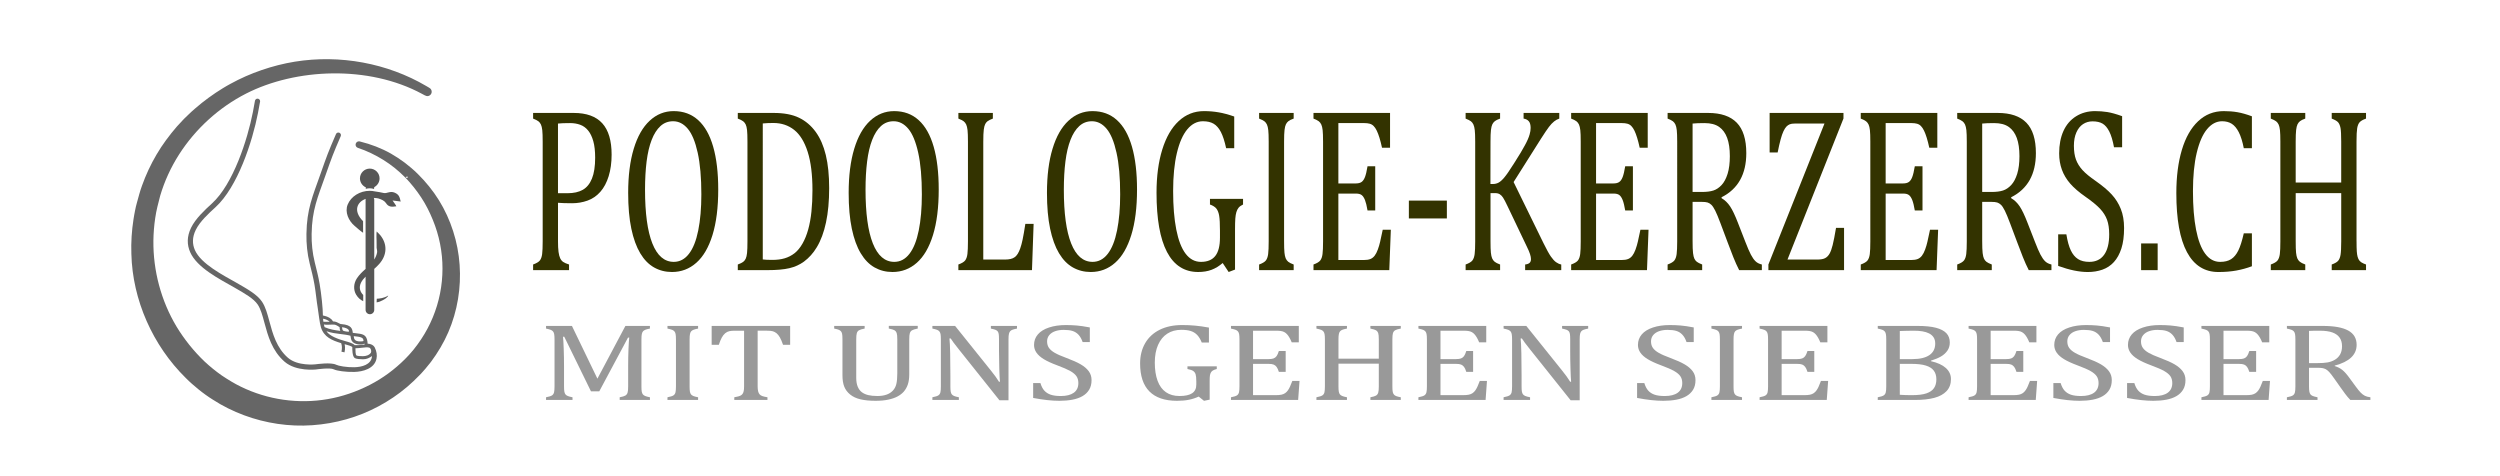 <?xml version="1.0" encoding="utf-8"?>
<!-- Generator: Adobe Illustrator 23.0.0, SVG Export Plug-In . SVG Version: 6.00 Build 0)  -->
<svg version="1.1" baseProfile="tiny" id="Ebene_1" xmlns="http://www.w3.org/2000/svg" xmlns:xlink="http://www.w3.org/1999/xlink"
	 x="0px" y="0px" viewBox="0 0 315 60" xml:space="preserve">
<g>
	<path fill="#999999" d="M81.891,41.401c-0.268,0.05-0.462,0.101-0.581,0.151c-0.12,0.049-0.214,0.111-0.284,0.187
		c-0.069,0.075-0.12,0.188-0.154,0.338c-0.034,0.151-0.051,0.384-0.051,0.699v5.906c0,0.307,0.013,0.529,0.041,0.67
		c0.029,0.143,0.073,0.253,0.138,0.336c0.064,0.082,0.159,0.15,0.283,0.204c0.125,0.056,0.327,0.109,0.609,0.164v0.336h-3.812
		v-0.336c0.347-0.064,0.588-0.137,0.722-0.218c0.133-0.084,0.225-0.204,0.273-0.362c0.05-0.159,0.073-0.423,0.073-0.794v-2.616
		c0-0.688,0.015-1.382,0.042-2.086c0.028-0.704,0.059-1.187,0.096-1.444h-0.157l-3.619,6.769H74.46l-3.365-6.879H70.94
		c0.031,0.278,0.06,0.781,0.087,1.511c0.028,0.729,0.041,1.479,0.041,2.247v2.499c0,0.307,0.015,0.529,0.042,0.67
		c0.027,0.143,0.073,0.253,0.136,0.336c0.064,0.082,0.159,0.15,0.284,0.204c0.124,0.056,0.326,0.109,0.607,0.164v0.336h-3.336
		v-0.336c0.379-0.072,0.631-0.153,0.759-0.242c0.128-0.088,0.211-0.215,0.251-0.379c0.04-0.165,0.06-0.414,0.06-0.753v-5.906
		c0-0.316-0.017-0.546-0.046-0.689c-0.03-0.144-0.081-0.256-0.15-0.336c-0.072-0.079-0.164-0.143-0.28-0.19
		c-0.116-0.047-0.315-0.102-0.594-0.16v-0.335h3.263l3.209,6.646l3.528-6.646h3.09V41.401z"/>
	<path fill="#999999" d="M86.889,48.683c0,0.307,0.014,0.529,0.041,0.67c0.027,0.143,0.073,0.253,0.137,0.336
		c0.064,0.082,0.159,0.15,0.284,0.204c0.124,0.056,0.326,0.109,0.609,0.164v0.336h-3.858v-0.336
		c0.378-0.072,0.631-0.153,0.759-0.242c0.127-0.088,0.211-0.215,0.251-0.379c0.039-0.165,0.059-0.414,0.059-0.753v-5.906
		c0-0.316-0.016-0.546-0.046-0.689c-0.029-0.144-0.079-0.256-0.15-0.336c-0.069-0.079-0.163-0.143-0.278-0.19
		c-0.116-0.047-0.315-0.102-0.595-0.16v-0.335h3.858v0.335c-0.27,0.05-0.462,0.101-0.58,0.151c-0.12,0.049-0.214,0.111-0.285,0.187
		c-0.07,0.075-0.121,0.188-0.154,0.338c-0.035,0.151-0.051,0.384-0.051,0.699V48.683z"/>
	<path fill="#999999" d="M89.669,41.066h9.889v2.378h-0.895c-0.135-0.393-0.266-0.701-0.398-0.93
		c-0.131-0.227-0.269-0.4-0.416-0.521c-0.146-0.116-0.303-0.201-0.469-0.252c-0.169-0.05-0.42-0.073-0.755-0.073h-1.162v6.994
		c0,0.268,0.022,0.483,0.061,0.642c0.038,0.159,0.1,0.286,0.182,0.38c0.081,0.093,0.193,0.167,0.333,0.219
		c0.14,0.053,0.36,0.104,0.659,0.153v0.336h-4.177v-0.336c0.182-0.032,0.344-0.065,0.484-0.102c0.141-0.037,0.255-0.08,0.343-0.132
		c0.088-0.053,0.163-0.121,0.22-0.203c0.058-0.08,0.103-0.193,0.136-0.333c0.034-0.142,0.05-0.349,0.05-0.623v-6.994h-1.151
		c-0.286,0-0.522,0.018-0.709,0.061c-0.185,0.041-0.357,0.125-0.516,0.256c-0.158,0.13-0.304,0.313-0.435,0.554
		c-0.131,0.238-0.254,0.54-0.369,0.905h-0.905V41.066z"/>
	<path fill="#999999" d="M114.566,47.167c0,0.496-0.061,0.926-0.182,1.284c-0.118,0.342-0.291,0.646-0.521,0.91
		c-0.213,0.235-0.478,0.437-0.795,0.603c-0.316,0.167-0.701,0.297-1.152,0.392c-0.451,0.097-0.982,0.145-1.591,0.145
		c-0.737,0-1.369-0.061-1.897-0.184c-0.527-0.123-0.962-0.325-1.306-0.607c-0.345-0.278-0.593-0.608-0.744-0.99
		c-0.153-0.38-0.228-0.864-0.228-1.451v-4.493c0-0.358-0.018-0.598-0.046-0.724c-0.031-0.124-0.076-0.224-0.133-0.297
		c-0.058-0.073-0.142-0.136-0.252-0.188c-0.109-0.053-0.313-0.108-0.611-0.167v-0.335h3.838v0.335
		c-0.341,0.063-0.579,0.135-0.714,0.215c-0.134,0.08-0.225,0.199-0.273,0.359c-0.051,0.158-0.073,0.425-0.073,0.801v4.834
		c0,0.441,0.062,0.814,0.187,1.113c0.125,0.301,0.3,0.535,0.524,0.702c0.227,0.165,0.494,0.285,0.806,0.36
		c0.309,0.075,0.696,0.113,1.16,0.113c0.426,0,0.8-0.056,1.123-0.167c0.325-0.111,0.593-0.281,0.81-0.509
		c0.215-0.227,0.364-0.508,0.443-0.841c0.079-0.332,0.119-0.778,0.119-1.339v-4.267c0-0.398-0.027-0.669-0.079-0.815
		c-0.051-0.146-0.136-0.258-0.255-0.336c-0.12-0.076-0.363-0.151-0.737-0.225v-0.335h3.648v0.335
		c-0.353,0.068-0.595,0.144-0.726,0.225c-0.131,0.082-0.221,0.201-0.27,0.355c-0.05,0.156-0.073,0.419-0.073,0.795V47.167z"/>
	<path fill="#999999" d="M124.858,46.696c0.219,0.273,0.403,0.513,0.555,0.718c0.149,0.204,0.301,0.434,0.461,0.688h0.119
		c-0.031-0.277-0.058-0.828-0.083-1.656c-0.025-0.827-0.036-1.572-0.036-2.237v-1.433c0-0.316-0.013-0.547-0.036-0.692
		c-0.028-0.146-0.07-0.257-0.133-0.335c-0.063-0.076-0.153-0.14-0.266-0.188c-0.112-0.047-0.308-0.102-0.59-0.16v-0.335h3.291v0.335
		c-0.275,0.054-0.469,0.104-0.58,0.151c-0.114,0.044-0.205,0.102-0.275,0.177c-0.069,0.073-0.122,0.182-0.158,0.328
		c-0.038,0.145-0.057,0.385-0.057,0.719v7.655h-1.143l-5.09-6.38c-0.317-0.396-0.543-0.684-0.677-0.867
		c-0.133-0.183-0.26-0.363-0.375-0.541h-0.155c0.044,0.353,0.073,0.984,0.091,1.903c0.018,0.918,0.027,1.832,0.027,2.743v1.393
		c0,0.307,0.015,0.529,0.042,0.67c0.026,0.143,0.073,0.253,0.136,0.336c0.066,0.082,0.159,0.15,0.284,0.204
		c0.125,0.056,0.328,0.109,0.607,0.164v0.336h-3.336v-0.336c0.377-0.072,0.631-0.153,0.758-0.242
		c0.128-0.088,0.212-0.215,0.251-0.379c0.04-0.165,0.059-0.414,0.059-0.753v-5.906c0-0.316-0.014-0.546-0.043-0.689
		c-0.033-0.144-0.082-0.256-0.153-0.336c-0.069-0.079-0.161-0.143-0.278-0.19c-0.115-0.047-0.314-0.102-0.594-0.16v-0.335h2.86
		L124.858,46.696z"/>
	<path fill="#999999" d="M131.092,48.267c0.121,0.402,0.284,0.719,0.493,0.95c0.206,0.231,0.476,0.404,0.805,0.516
		c0.328,0.111,0.753,0.167,1.269,0.167c0.714,0,1.26-0.139,1.643-0.416c0.381-0.278,0.571-0.685,0.571-1.217
		c0-0.341-0.079-0.629-0.237-0.861c-0.16-0.231-0.418-0.45-0.777-0.655c-0.362-0.204-0.909-0.443-1.646-0.716
		c-0.713-0.265-1.276-0.524-1.692-0.777c-0.412-0.253-0.721-0.525-0.927-0.823c-0.204-0.296-0.305-0.619-0.305-0.97
		c0-0.51,0.161-0.952,0.481-1.328c0.319-0.376,0.789-0.666,1.407-0.871c0.619-0.206,1.327-0.308,2.126-0.308
		c0.462,0,0.914,0.018,1.356,0.055c0.442,0.036,0.995,0.119,1.659,0.245v1.844h-0.904c-0.141-0.399-0.318-0.71-0.529-0.935
		c-0.216-0.223-0.465-0.379-0.752-0.468c-0.287-0.089-0.657-0.133-1.114-0.133c-0.396,0-0.751,0.055-1.064,0.164
		c-0.314,0.108-0.563,0.273-0.746,0.494c-0.182,0.222-0.275,0.483-0.275,0.79c0,0.323,0.079,0.596,0.234,0.819
		c0.156,0.224,0.397,0.431,0.728,0.621c0.327,0.192,0.816,0.407,1.462,0.644c0.779,0.291,1.385,0.562,1.813,0.813
		c0.431,0.251,0.766,0.536,1.006,0.856c0.239,0.321,0.36,0.697,0.36,1.124c0,0.479-0.1,0.884-0.303,1.213
		c-0.198,0.329-0.478,0.6-0.836,0.807c-0.357,0.208-0.783,0.357-1.279,0.451c-0.497,0.093-1.041,0.14-1.631,0.14
		c-0.956,0-2.059-0.12-3.309-0.361v-1.873H131.092z"/>
	<path fill="#999999" d="M152.416,50.356l-0.712,0.145l-0.668-0.533c-0.397,0.183-0.809,0.317-1.243,0.403
		c-0.432,0.088-0.93,0.13-1.49,0.13c-1.541,0-2.703-0.396-3.483-1.187c-0.779-0.788-1.167-1.963-1.167-3.521
		c0-0.97,0.214-1.821,0.64-2.556c0.425-0.731,1.038-1.296,1.836-1.691c0.797-0.393,1.735-0.59,2.815-0.59
		c0.567,0,1.111,0.023,1.636,0.073c0.523,0.046,1.105,0.13,1.746,0.248v1.879h-0.906c-0.163-0.411-0.362-0.73-0.584-0.96
		c-0.227-0.23-0.495-0.395-0.809-0.492c-0.313-0.099-0.71-0.146-1.194-0.146c-0.665,0-1.247,0.159-1.745,0.477
		c-0.5,0.317-0.888,0.789-1.166,1.411c-0.277,0.621-0.417,1.372-0.417,2.25c0,0.893,0.12,1.657,0.353,2.289
		c0.236,0.633,0.584,1.111,1.047,1.431c0.464,0.322,1.034,0.482,1.709,0.482c0.72,0,1.252-0.117,1.6-0.351
		c0.349-0.234,0.521-0.596,0.521-1.083v-0.409c0-0.41-0.029-0.706-0.086-0.889c-0.058-0.183-0.161-0.325-0.306-0.424
		c-0.148-0.101-0.388-0.183-0.722-0.246v-0.335h3.692v0.335c-0.218,0.055-0.384,0.118-0.493,0.188
		c-0.11,0.07-0.195,0.156-0.251,0.264c-0.059,0.104-0.098,0.233-0.119,0.385c-0.021,0.152-0.032,0.371-0.032,0.652V50.356z"/>
	<path fill="#999999" d="M163.649,41.066v2.064h-0.895c-0.09-0.224-0.185-0.419-0.284-0.587c-0.095-0.169-0.196-0.31-0.301-0.425
		c-0.103-0.113-0.217-0.205-0.343-0.273c-0.126-0.067-0.272-0.115-0.443-0.14c-0.172-0.025-0.374-0.036-0.613-0.036h-2.887v3.578
		h1.954c0.269,0,0.48-0.028,0.632-0.085c0.153-0.058,0.278-0.154,0.38-0.291c0.1-0.136,0.195-0.351,0.287-0.642h0.86v2.622h-0.86
		c-0.084-0.271-0.181-0.479-0.282-0.617c-0.104-0.14-0.227-0.237-0.373-0.297c-0.142-0.061-0.356-0.09-0.644-0.09h-1.954v3.942
		h2.843c0.298,0,0.54-0.02,0.725-0.058c0.186-0.039,0.346-0.104,0.481-0.199c0.134-0.092,0.252-0.214,0.356-0.364
		c0.103-0.151,0.192-0.307,0.259-0.468c0.071-0.162,0.168-0.397,0.289-0.706h0.906l-0.175,2.398h-8.464v-0.336
		c0.378-0.072,0.632-0.153,0.76-0.242c0.129-0.088,0.211-0.215,0.251-0.379c0.04-0.165,0.061-0.414,0.061-0.753v-5.906
		c0-0.316-0.016-0.546-0.047-0.689c-0.03-0.144-0.081-0.256-0.152-0.336c-0.066-0.079-0.161-0.143-0.276-0.19
		c-0.117-0.047-0.315-0.102-0.596-0.16v-0.335H163.649z"/>
	<path fill="#999999" d="M175.441,48.683c0,0.265,0.009,0.464,0.028,0.597c0.018,0.131,0.049,0.237,0.09,0.317
		c0.044,0.078,0.095,0.143,0.154,0.193c0.064,0.051,0.148,0.097,0.261,0.138c0.114,0.04,0.29,0.084,0.526,0.129v0.336h-3.83v-0.336
		c0.335-0.064,0.571-0.133,0.705-0.211c0.132-0.078,0.225-0.198,0.277-0.356c0.053-0.159,0.078-0.429,0.078-0.807V45.82h-5.083
		v2.862c0,0.307,0.015,0.529,0.043,0.67c0.026,0.143,0.073,0.253,0.136,0.336c0.065,0.082,0.159,0.15,0.284,0.204
		c0.124,0.056,0.327,0.109,0.607,0.164v0.336h-3.847v-0.336c0.378-0.072,0.63-0.153,0.757-0.242
		c0.128-0.088,0.213-0.215,0.253-0.379c0.038-0.165,0.059-0.414,0.059-0.753v-5.906c0-0.316-0.015-0.546-0.046-0.689
		c-0.031-0.144-0.082-0.256-0.152-0.336c-0.068-0.079-0.161-0.143-0.277-0.19c-0.116-0.047-0.314-0.102-0.594-0.16v-0.335h3.847
		v0.335c-0.267,0.05-0.463,0.101-0.58,0.151c-0.119,0.049-0.214,0.111-0.284,0.187c-0.068,0.075-0.121,0.188-0.154,0.338
		c-0.034,0.151-0.052,0.384-0.052,0.699v2.416h5.083v-2.416c0-0.398-0.025-0.669-0.078-0.815c-0.052-0.146-0.138-0.258-0.259-0.336
		c-0.121-0.076-0.364-0.151-0.723-0.225v-0.335h3.83v0.335c-0.342,0.063-0.578,0.135-0.712,0.215
		c-0.134,0.08-0.225,0.199-0.275,0.359c-0.048,0.158-0.073,0.425-0.073,0.801V48.683z"/>
	<path fill="#999999" d="M187.267,41.066v2.064h-0.894c-0.093-0.224-0.188-0.419-0.283-0.587c-0.098-0.169-0.2-0.31-0.303-0.425
		c-0.102-0.113-0.217-0.205-0.342-0.273c-0.125-0.067-0.272-0.115-0.443-0.14c-0.171-0.025-0.375-0.036-0.612-0.036H181.5v3.578
		h1.956c0.269,0,0.478-0.028,0.631-0.085c0.152-0.058,0.279-0.154,0.38-0.291c0.1-0.136,0.195-0.351,0.285-0.642h0.86v2.622h-0.86
		c-0.084-0.271-0.176-0.479-0.28-0.617c-0.104-0.14-0.229-0.237-0.373-0.297c-0.141-0.061-0.357-0.09-0.644-0.09H181.5v3.942h2.844
		c0.298,0,0.539-0.02,0.724-0.058c0.189-0.039,0.347-0.104,0.48-0.199c0.136-0.092,0.254-0.214,0.358-0.364
		c0.101-0.151,0.189-0.307,0.26-0.468c0.07-0.162,0.165-0.397,0.288-0.706h0.905l-0.174,2.398h-8.464v-0.336
		c0.378-0.072,0.632-0.153,0.76-0.242c0.126-0.088,0.212-0.215,0.251-0.379c0.04-0.165,0.06-0.414,0.06-0.753v-5.906
		c0-0.316-0.017-0.546-0.047-0.689c-0.03-0.144-0.078-0.256-0.15-0.336c-0.071-0.079-0.163-0.143-0.279-0.19
		c-0.117-0.047-0.314-0.102-0.594-0.16v-0.335H187.267z"/>
	<path fill="#999999" d="M196.829,46.696c0.219,0.273,0.402,0.513,0.553,0.718c0.147,0.204,0.302,0.434,0.461,0.688h0.117
		c-0.029-0.277-0.055-0.828-0.08-1.656c-0.027-0.827-0.036-1.572-0.036-2.237v-1.433c0-0.316-0.012-0.547-0.036-0.692
		c-0.025-0.146-0.068-0.257-0.133-0.335c-0.065-0.076-0.153-0.14-0.265-0.188c-0.114-0.047-0.312-0.102-0.589-0.16v-0.335h3.289
		v0.335c-0.276,0.054-0.469,0.104-0.58,0.151c-0.115,0.044-0.207,0.102-0.276,0.177c-0.07,0.073-0.121,0.182-0.161,0.328
		c-0.034,0.145-0.053,0.385-0.053,0.719v7.655h-1.142l-5.093-6.38c-0.315-0.396-0.541-0.684-0.675-0.867
		c-0.136-0.183-0.26-0.363-0.376-0.541h-0.154c0.041,0.353,0.072,0.984,0.091,1.903c0.018,0.918,0.027,1.832,0.027,2.743v1.393
		c0,0.307,0.014,0.529,0.041,0.67c0.028,0.143,0.073,0.253,0.138,0.336c0.064,0.082,0.158,0.15,0.281,0.204
		c0.127,0.056,0.331,0.109,0.61,0.164v0.336h-3.336v-0.336c0.377-0.072,0.629-0.153,0.757-0.242c0.13-0.088,0.213-0.215,0.254-0.379
		c0.04-0.165,0.058-0.414,0.058-0.753v-5.906c0-0.316-0.015-0.546-0.047-0.689c-0.028-0.144-0.08-0.256-0.149-0.336
		c-0.071-0.079-0.163-0.143-0.28-0.19c-0.115-0.047-0.313-0.102-0.593-0.16v-0.335h2.859L196.829,46.696z"/>
	<path fill="#999999" d="M207.184,48.267c0.125,0.402,0.288,0.719,0.493,0.95c0.208,0.231,0.477,0.404,0.807,0.516
		c0.327,0.111,0.752,0.167,1.27,0.167c0.714,0,1.26-0.139,1.64-0.416c0.38-0.278,0.571-0.685,0.571-1.217
		c0-0.341-0.079-0.629-0.238-0.861c-0.159-0.231-0.417-0.45-0.778-0.655c-0.358-0.204-0.906-0.443-1.642-0.716
		c-0.714-0.265-1.277-0.524-1.691-0.777c-0.415-0.253-0.725-0.525-0.929-0.823c-0.203-0.296-0.305-0.619-0.305-0.97
		c0-0.51,0.16-0.952,0.48-1.328c0.32-0.376,0.79-0.666,1.408-0.871c0.617-0.206,1.326-0.308,2.125-0.308
		c0.462,0,0.916,0.018,1.356,0.055c0.443,0.036,0.995,0.119,1.66,0.245v1.844h-0.906c-0.139-0.399-0.316-0.71-0.53-0.935
		c-0.212-0.223-0.461-0.379-0.747-0.468c-0.288-0.089-0.658-0.133-1.115-0.133c-0.395,0-0.751,0.055-1.067,0.164
		c-0.312,0.108-0.559,0.273-0.743,0.494c-0.184,0.222-0.273,0.483-0.273,0.79c0,0.323,0.076,0.596,0.233,0.819
		c0.154,0.224,0.398,0.431,0.728,0.621c0.327,0.192,0.817,0.407,1.461,0.644c0.78,0.291,1.386,0.562,1.813,0.813
		c0.43,0.251,0.766,0.536,1.008,0.856c0.241,0.321,0.361,0.697,0.361,1.124c0,0.479-0.1,0.884-0.301,1.213
		c-0.202,0.329-0.481,0.6-0.838,0.807c-0.355,0.208-0.782,0.357-1.279,0.451c-0.497,0.093-1.041,0.14-1.634,0.14
		c-0.955,0-2.059-0.12-3.307-0.361v-1.873H207.184z"/>
	<path fill="#999999" d="M218.426,48.683c0,0.307,0.013,0.529,0.041,0.67c0.03,0.143,0.074,0.253,0.138,0.336
		c0.065,0.082,0.158,0.15,0.282,0.204c0.126,0.056,0.329,0.109,0.607,0.164v0.336h-3.856v-0.336c0.379-0.072,0.631-0.153,0.76-0.242
		c0.126-0.088,0.212-0.215,0.25-0.379c0.04-0.165,0.06-0.414,0.06-0.753v-5.906c0-0.316-0.015-0.546-0.043-0.689
		c-0.032-0.144-0.083-0.256-0.152-0.336c-0.073-0.079-0.164-0.143-0.28-0.19c-0.116-0.047-0.313-0.102-0.594-0.16v-0.335h3.856
		v0.335c-0.265,0.05-0.46,0.101-0.576,0.151c-0.122,0.049-0.216,0.111-0.287,0.187c-0.07,0.075-0.12,0.188-0.153,0.338
		c-0.035,0.151-0.052,0.384-0.052,0.699V48.683z"/>
	<path fill="#999999" d="M230.252,41.066v2.064h-0.894c-0.094-0.224-0.185-0.419-0.282-0.587c-0.098-0.169-0.2-0.31-0.303-0.425
		c-0.102-0.113-0.216-0.205-0.343-0.273c-0.126-0.067-0.272-0.115-0.443-0.14c-0.169-0.025-0.375-0.036-0.613-0.036h-2.888v3.578
		h1.956c0.269,0,0.481-0.028,0.631-0.085c0.153-0.058,0.28-0.154,0.38-0.291c0.1-0.136,0.197-0.351,0.288-0.642h0.859v2.622h-0.859
		c-0.085-0.271-0.181-0.479-0.283-0.617c-0.104-0.14-0.227-0.237-0.368-0.297c-0.145-0.061-0.361-0.09-0.647-0.09h-1.956v3.942
		h2.844c0.298,0,0.54-0.02,0.727-0.058c0.184-0.039,0.345-0.104,0.48-0.199c0.134-0.092,0.254-0.214,0.357-0.364
		c0.104-0.151,0.191-0.307,0.26-0.468c0.068-0.162,0.166-0.397,0.285-0.706h0.907l-0.174,2.398h-8.463v-0.336
		c0.377-0.072,0.63-0.153,0.758-0.242c0.128-0.088,0.213-0.215,0.251-0.379c0.038-0.165,0.058-0.414,0.058-0.753v-5.906
		c0-0.316-0.015-0.546-0.046-0.689c-0.029-0.144-0.082-0.256-0.15-0.336c-0.071-0.079-0.163-0.143-0.278-0.19
		c-0.118-0.047-0.316-0.102-0.594-0.16v-0.335H230.252z"/>
	<path fill="#999999" d="M236.597,50.393v-0.336c0.378-0.072,0.631-0.153,0.758-0.242c0.128-0.088,0.213-0.215,0.251-0.379
		c0.04-0.165,0.061-0.414,0.061-0.753v-5.906c0-0.316-0.016-0.546-0.047-0.689c-0.03-0.144-0.08-0.256-0.15-0.336
		c-0.071-0.079-0.164-0.143-0.28-0.19c-0.115-0.047-0.313-0.102-0.593-0.16v-0.335h4.999c0.968,0,1.747,0.077,2.337,0.232
		c0.586,0.155,1.024,0.384,1.312,0.687c0.286,0.304,0.429,0.693,0.429,1.172c0,0.395-0.104,0.739-0.308,1.032
		c-0.203,0.29-0.47,0.532-0.799,0.723c-0.33,0.192-0.753,0.37-1.27,0.533v0.062c0.829,0.188,1.455,0.475,1.883,0.864
		c0.428,0.389,0.64,0.852,0.64,1.391c0,0.618-0.185,1.125-0.554,1.518c-0.367,0.39-0.883,0.674-1.549,0.851
		c-0.664,0.174-1.469,0.263-2.412,0.263H236.597z M240.974,45.247c0.929,0,1.636-0.168,2.129-0.502
		c0.488-0.334,0.735-0.821,0.735-1.459c0-0.314-0.07-0.574-0.206-0.781c-0.138-0.207-0.326-0.373-0.569-0.496
		c-0.24-0.123-0.525-0.21-0.852-0.263c-0.329-0.054-0.686-0.077-1.07-0.077c-0.23,0-0.537,0.004-0.914,0.013
		c-0.378,0.01-0.66,0.017-0.851,0.026v3.539H240.974z M239.375,49.742c0.445,0.033,0.943,0.048,1.49,0.048
		c0.798,0,1.419-0.074,1.861-0.226c0.44-0.149,0.759-0.371,0.958-0.665c0.2-0.294,0.299-0.662,0.299-1.104
		c0-0.441-0.108-0.807-0.324-1.094c-0.216-0.287-0.55-0.502-1.003-0.642c-0.45-0.143-1.071-0.213-1.863-0.213h-1.418V49.742z"/>
	<path fill="#999999" d="M256.587,41.066v2.064h-0.896c-0.091-0.224-0.186-0.419-0.283-0.587c-0.098-0.169-0.197-0.31-0.302-0.425
		c-0.105-0.113-0.218-0.205-0.343-0.273c-0.125-0.067-0.273-0.115-0.442-0.14c-0.172-0.025-0.374-0.036-0.613-0.036h-2.887v3.578
		h1.953c0.269,0,0.48-0.028,0.632-0.085c0.152-0.058,0.28-0.154,0.38-0.291c0.1-0.136,0.196-0.351,0.287-0.642h0.861v2.622h-0.861
		c-0.085-0.271-0.179-0.479-0.282-0.617c-0.104-0.14-0.229-0.237-0.371-0.297c-0.143-0.061-0.355-0.09-0.645-0.09h-1.953v3.942h2.84
		c0.299,0,0.543-0.02,0.729-0.058c0.185-0.039,0.346-0.104,0.48-0.199c0.132-0.092,0.252-0.214,0.356-0.364
		c0.104-0.151,0.192-0.307,0.26-0.468c0.071-0.162,0.167-0.397,0.288-0.706h0.906l-0.174,2.398h-8.464v-0.336
		c0.378-0.072,0.632-0.153,0.758-0.242c0.129-0.088,0.213-0.215,0.252-0.379c0.04-0.165,0.058-0.414,0.058-0.753v-5.906
		c0-0.316-0.014-0.546-0.045-0.689c-0.032-0.144-0.083-0.256-0.151-0.336c-0.069-0.079-0.163-0.143-0.28-0.19
		c-0.116-0.047-0.314-0.102-0.593-0.16v-0.335H256.587z"/>
	<path fill="#999999" d="M259.641,48.267c0.122,0.402,0.285,0.719,0.493,0.95s0.475,0.404,0.802,0.516
		c0.331,0.111,0.755,0.167,1.273,0.167c0.711,0,1.259-0.139,1.641-0.416c0.377-0.278,0.57-0.685,0.57-1.217
		c0-0.341-0.08-0.629-0.237-0.861c-0.16-0.231-0.417-0.45-0.778-0.655c-0.359-0.204-0.908-0.443-1.645-0.716
		c-0.713-0.265-1.275-0.524-1.69-0.777c-0.414-0.253-0.724-0.525-0.929-0.823c-0.203-0.296-0.304-0.619-0.304-0.97
		c0-0.51,0.159-0.952,0.478-1.328c0.319-0.376,0.788-0.666,1.408-0.871c0.617-0.206,1.327-0.308,2.124-0.308
		c0.465,0,0.917,0.018,1.358,0.055c0.441,0.036,0.994,0.119,1.659,0.245v1.844h-0.905c-0.141-0.399-0.319-0.71-0.531-0.935
		c-0.212-0.223-0.462-0.379-0.749-0.468c-0.287-0.089-0.658-0.133-1.113-0.133c-0.397,0-0.753,0.055-1.067,0.164
		c-0.313,0.108-0.563,0.273-0.743,0.494c-0.184,0.222-0.273,0.483-0.273,0.79c0,0.323,0.076,0.596,0.232,0.819
		c0.154,0.224,0.397,0.431,0.728,0.621c0.327,0.192,0.816,0.407,1.462,0.644c0.779,0.291,1.384,0.562,1.814,0.813
		c0.428,0.251,0.763,0.536,1.004,0.856c0.241,0.321,0.363,0.697,0.363,1.124c0,0.479-0.101,0.884-0.303,1.213
		c-0.202,0.329-0.478,0.6-0.836,0.807c-0.357,0.208-0.783,0.357-1.28,0.451c-0.498,0.093-1.041,0.14-1.632,0.14
		c-0.957,0-2.059-0.12-3.309-0.361v-1.873H259.641z"/>
	<path fill="#999999" d="M268.927,48.267c0.121,0.402,0.285,0.719,0.493,0.95s0.476,0.404,0.805,0.516
		c0.33,0.111,0.754,0.167,1.271,0.167c0.713,0,1.259-0.139,1.64-0.416c0.379-0.278,0.572-0.685,0.572-1.217
		c0-0.341-0.079-0.629-0.237-0.861c-0.159-0.231-0.417-0.45-0.778-0.655c-0.359-0.204-0.908-0.443-1.647-0.716
		c-0.712-0.265-1.275-0.524-1.689-0.777c-0.416-0.253-0.725-0.525-0.929-0.823c-0.202-0.296-0.305-0.619-0.305-0.97
		c0-0.51,0.16-0.952,0.479-1.328c0.321-0.376,0.79-0.666,1.409-0.871c0.617-0.206,1.326-0.308,2.125-0.308
		c0.461,0,0.916,0.018,1.356,0.055c0.441,0.036,0.993,0.119,1.658,0.245v1.844h-0.904c-0.14-0.399-0.317-0.71-0.529-0.935
		c-0.214-0.223-0.464-0.379-0.749-0.468c-0.289-0.089-0.66-0.133-1.118-0.133c-0.396,0-0.752,0.055-1.065,0.164
		c-0.312,0.108-0.561,0.273-0.743,0.494c-0.184,0.222-0.275,0.483-0.275,0.79c0,0.323,0.077,0.596,0.234,0.819
		c0.153,0.224,0.396,0.431,0.725,0.621c0.33,0.192,0.817,0.407,1.463,0.644c0.78,0.291,1.385,0.562,1.815,0.813
		c0.43,0.251,0.764,0.536,1.004,0.856c0.243,0.321,0.363,0.697,0.363,1.124c0,0.479-0.1,0.884-0.303,1.213
		c-0.199,0.329-0.479,0.6-0.836,0.807c-0.355,0.208-0.784,0.357-1.28,0.451c-0.496,0.093-1.039,0.14-1.631,0.14
		c-0.957,0-2.06-0.12-3.308-0.361v-1.873H268.927z"/>
	<path fill="#999999" d="M285.928,41.066v2.064h-0.897c-0.09-0.224-0.186-0.419-0.283-0.587c-0.098-0.169-0.197-0.31-0.302-0.425
		c-0.104-0.113-0.217-0.205-0.343-0.273c-0.123-0.067-0.272-0.115-0.443-0.14c-0.17-0.025-0.374-0.036-0.612-0.036h-2.887v3.578
		h1.953c0.269,0,0.48-0.028,0.633-0.085c0.153-0.058,0.279-0.154,0.38-0.291c0.099-0.136,0.196-0.351,0.287-0.642h0.858v2.622
		h-0.858c-0.085-0.271-0.18-0.479-0.282-0.617c-0.105-0.14-0.228-0.237-0.373-0.297c-0.142-0.061-0.357-0.09-0.645-0.09h-1.953
		v3.942h2.843c0.299,0,0.54-0.02,0.727-0.058c0.182-0.039,0.344-0.104,0.478-0.199c0.133-0.092,0.252-0.214,0.358-0.364
		c0.101-0.151,0.189-0.307,0.258-0.468c0.072-0.162,0.167-0.397,0.289-0.706h0.905l-0.174,2.398h-8.464v-0.336
		c0.378-0.072,0.632-0.153,0.759-0.242c0.127-0.088,0.212-0.215,0.251-0.379c0.039-0.165,0.059-0.414,0.059-0.753v-5.906
		c0-0.316-0.016-0.546-0.046-0.689c-0.032-0.144-0.08-0.256-0.152-0.336c-0.068-0.079-0.162-0.143-0.278-0.19
		c-0.115-0.047-0.314-0.102-0.594-0.16v-0.335H285.928z"/>
	<path fill="#999999" d="M290.936,46.341v2.322c0,0.328,0.016,0.566,0.05,0.714c0.034,0.147,0.084,0.26,0.151,0.334
		c0.067,0.075,0.159,0.138,0.275,0.184c0.113,0.049,0.313,0.103,0.594,0.162v0.336h-3.858v-0.336
		c0.378-0.072,0.633-0.153,0.761-0.242c0.127-0.088,0.209-0.215,0.249-0.379c0.042-0.165,0.061-0.414,0.061-0.753v-5.906
		c0-0.316-0.015-0.546-0.046-0.689c-0.031-0.144-0.079-0.256-0.15-0.336c-0.071-0.079-0.163-0.143-0.28-0.19
		c-0.116-0.047-0.312-0.102-0.594-0.16v-0.335h4.525c1.426,0,2.492,0.193,3.199,0.581c0.707,0.387,1.061,0.988,1.061,1.803
		c0,0.624-0.228,1.154-0.69,1.594c-0.459,0.436-1.151,0.776-2.071,1.022v0.055c0.373,0.115,0.691,0.277,0.956,0.489
		c0.266,0.213,0.56,0.54,0.883,0.987l0.822,1.12c0.237,0.328,0.442,0.578,0.613,0.752c0.17,0.173,0.344,0.306,0.52,0.396
		c0.176,0.091,0.411,0.154,0.703,0.19v0.336h-2.531c-0.233-0.242-0.451-0.501-0.659-0.779c-0.206-0.279-0.409-0.56-0.612-0.849
		l-0.805-1.14c-0.242-0.348-0.442-0.601-0.599-0.767c-0.154-0.162-0.298-0.276-0.431-0.344c-0.129-0.065-0.27-0.11-0.42-0.136
		c-0.148-0.025-0.371-0.038-0.671-0.038H290.936z M290.936,41.695v4.058h1.033c0.53,0,0.959-0.028,1.289-0.085
		c0.328-0.057,0.634-0.165,0.913-0.326c0.281-0.16,0.505-0.38,0.674-0.665c0.165-0.286,0.251-0.633,0.251-1.05
		c0-0.432-0.099-0.791-0.299-1.078c-0.198-0.287-0.496-0.506-0.898-0.655c-0.402-0.151-0.946-0.225-1.628-0.225
		C291.722,41.669,291.277,41.676,290.936,41.695z"/>
</g>
<g>
	<path fill="#575756" d="M50.487,25.393c-0.136-0.545-0.189-0.876-0.766-1.12c-0.577-0.244-0.968,0.139-1.378,0.044
		c-0.28-0.067-0.743-0.15-1.146-0.205c-0.203-0.044-0.407-0.068-0.608-0.068c-1.238,0-2.355,0.695-2.78,1.727
		c-0.394,0.959,0.12,2.061,0.867,2.689c0.278,0.235,0.761,0.677,1.073,0.869c0.001,0,0.002,0.001,0.002,0.002
		c-0.001-0.034-0.002-0.105-0.002-0.197c-0.002-0.392,0.002-1.181-0.002-1.261c-1.313-1.325-0.721-2.446,0.328-2.814
		c-0.008,0.037-0.012,0.075-0.012,0.114v8.711c-0.405,0.361-0.781,0.71-1.094,1.184c-0.428,0.651-0.463,1.465-0.086,2.077
		c0.23,0.376,0.524,0.639,0.882,0.804v-0.784c-0.185-0.18-0.329-0.411-0.392-0.65c-0.163-0.63,0.226-1.192,0.69-1.659v2.071v2.119
		c0,0.3,0.246,0.546,0.546,0.546c0.3,0,0.546-0.246,0.546-0.546v-5.167c0.221-0.2,0.437-0.405,0.635-0.628
		c0.971-1.097,1.056-2.473,0.119-3.625c-0.097-0.118-0.343-0.354-0.452-0.462l-0.02,0.281c-0.011,0.325-0.005,0.537,0.011,0.871
		c0.012,0.244,0.016,0.594,0.007,0.847l-0.002,0.061c0.028,0.201,0.097,0.402,0.058,0.599c-0.058,0.306-0.186,0.603-0.356,0.879
		v-7.53c0-0.085-0.02-0.165-0.055-0.236c0.244,0.009,0.452,0.039,0.565,0.066c0.429,0.123,0.798,0.314,0.972,0.591
		c0.308,0.489,0.706,0.497,1.297,0.4c0.03-0.047-0.45-0.687-0.472-0.732C49.8,25.303,50.146,25.346,50.487,25.393z"/>
	<path fill="#575756" d="M45.997,23.56c0.111,0.073,0.089-0.136,0.089,0.232c0.331-0.082,0.668-0.103,1.043,0.021l0.017-0.186
		c0-0.045,0.022-0.056,0.078-0.089c0.368-0.218,0.602-0.631,0.602-1.061c0-0.68-0.558-1.233-1.233-1.233
		c-0.681,0-1.239,0.552-1.239,1.233C45.355,22.941,45.617,23.348,45.997,23.56z"/>
	<path fill="#575756" d="M47.458,37.964L47.452,38.1c0.31-0.046,0.484-0.123,0.762-0.267c0.247-0.127,0.62-0.349,0.707-0.599
		c-0.535,0.346-1.136,0.392-1.446,0.405C47.47,37.75,47.463,37.859,47.458,37.964z"/>
</g>
<g>
	<path fill="#666666" d="M57.1,29.141c-0.437-1.368-1.036-2.683-1.789-3.901c-0.756-1.221-1.665-2.33-2.676-3.332
		c-0.51-0.505-1.05-0.955-1.616-1.394c-0.575-0.431-1.162-0.819-1.78-1.171c-1.209-0.678-2.507-1.173-3.842-1.503
		c-0.002-0.001-0.005-0.001-0.007-0.002c-0.033-0.008-0.065-0.019-0.098-0.027l-0.002,0.007c-0.021-0.003-0.039-0.012-0.061-0.012
		c-0.235,0-0.426,0.191-0.426,0.426c0,0.189,0.125,0.344,0.296,0.4c1.129,0.375,2.207,0.899,3.212,1.522
		c0.507,0.309,0.993,0.671,1.459,1.039c0.457,0.366,0.872,0.759,1.302,1.181c0.025,0.098,0.064,0.145,0.014,0.014l0.006,0.007
		l0.008,0.009l0.015,0.017l0.037,0.04l0.071,0.074l0.138,0.146l0.267,0.296c0.175,0.2,0.346,0.404,0.511,0.613
		c0.33,0.417,0.646,0.851,0.936,1.292c0.583,0.885,1.06,1.836,1.46,2.816c0.807,1.957,1.228,4.06,1.22,6.164
		c-0.002,2.104-0.419,4.196-1.221,6.13c-0.399,0.967-0.892,1.892-1.469,2.759c-0.285,0.435-0.597,0.852-0.92,1.262
		c-0.17,0.197-0.334,0.4-0.507,0.594l-0.268,0.286l-0.138,0.147l-0.069,0.074l-0.034,0.037l-0.013,0.014
		c-0.004,0.004-0.007,0.007-0.011,0.011l0.001,0l-0.004,0.004l-0.001,0.002c-0.001-0.001,0,0-0.001-0.001
		c-0.003,0.003-0.006,0.006-0.009,0.009c-0.323-0.3-0.231-0.208-0.006,0.006c-1.345,1.347-2.825,2.444-4.489,3.301
		c-1.666,0.856-3.461,1.478-5.305,1.792c-3.693,0.643-7.567,0.083-10.926-1.559c-0.838-0.401-1.658-0.912-2.413-1.415
		c-0.386-0.281-0.77-0.547-1.122-0.848L26.3,46.023c-0.183-0.165-0.375-0.331-0.529-0.477c-0.673-0.642-1.343-1.377-1.91-2.083
		c-0.584-0.737-1.134-1.509-1.619-2.315c-1.939-3.234-2.957-7.04-2.914-10.837c0.015-0.952,0.09-1.906,0.23-2.838
		c0.134-0.957,0.382-1.871,0.623-2.8c0.541-1.832,1.345-3.587,2.38-5.208c2.067-3.231,5.024-5.928,8.449-7.675
		c6.238-3.181,15.419-3.614,22.182,0.045l0.342,0.185l0.006-0.011c0.088,0.058,0.187,0.101,0.3,0.101
		c0.306,0,0.554-0.248,0.554-0.554c0-0.223-0.134-0.413-0.324-0.501l0.002-0.003l-0.353-0.208
		c-4.914-2.89-10.886-3.987-16.564-3.074c-1.422,0.232-2.819,0.589-4.18,1.056c-0.679,0.233-1.356,0.497-2.007,0.782
		c-0.645,0.294-1.333,0.615-1.945,0.962c-0.314,0.181-0.612,0.331-0.937,0.541c-0.312,0.198-0.596,0.366-0.902,0.575
		c-0.605,0.409-1.225,0.857-1.747,1.274c-0.277,0.226-0.577,0.472-0.845,0.706c-0.272,0.234-0.542,0.47-0.796,0.724l-0.385,0.371
		l-0.186,0.179l-0.212,0.221c-0.239,0.259-0.495,0.52-0.729,0.787c-0.451,0.526-0.942,1.124-1.365,1.712
		c-0.426,0.575-0.821,1.181-1.192,1.809c-0.739,1.251-1.355,2.575-1.842,3.945c-0.25,0.679-0.426,1.382-0.623,2.087
		c-0.106,0.352-0.18,0.702-0.249,1.051c-0.078,0.343-0.128,0.718-0.192,1.076c-0.224,1.456-0.321,2.89-0.268,4.361
		c0.14,5.82,2.709,11.557,6.842,15.626c0.126,0.128,0.265,0.271,0.406,0.397l0.387,0.353c0.284,0.241,0.563,0.485,0.852,0.721
		c0.29,0.244,0.58,0.444,0.868,0.66c0.285,0.213,0.612,0.421,0.92,0.617c1.221,0.797,2.55,1.445,3.917,1.958
		c2.74,1.02,5.699,1.463,8.609,1.257c2.911-0.202,5.776-1.003,8.343-2.383c1.281-0.685,2.492-1.502,3.6-2.444
		c0.273-0.232,0.555-0.485,0.803-0.721l0.771-0.764l0.193-0.197l0.19-0.212l0.356-0.404c0.238-0.275,0.458-0.564,0.687-0.847
		c0.868-1.167,1.619-2.421,2.194-3.755c0.576-1.332,0.983-2.739,1.219-4.163C58.183,34.833,57.981,31.877,57.1,29.141z
		 M51.107,22.406l0.173-0.196c0.005,0.006,0.012,0.013,0.015,0.016l0.057,0.059c0.02,0.02,0.039,0.041,0.058,0.061
		C51.353,22.395,51.26,22.423,51.107,22.406z"/>
	<path fill="#666666" d="M51.101,45.18c0.002-0.002,0.004-0.003,0.005-0.005C51.092,45.165,51.087,45.163,51.101,45.18z"/>
	<path fill="#666666" d="M32.447,12.429c-0.145,0-0.264,0.096-0.308,0.226l-0.005-0.001c-0.13,0.723-0.232,1.278-0.268,1.462
		c-0.68,3.481-2.482,9.081-5.158,11.518c-0.932,0.849-2.066,1.909-2.625,3.046c-0.557,1.133-0.526,2.166-0.125,3.084
		c0.865,1.977,3.7,3.391,5.538,4.444c1.384,0.793,2.47,1.415,2.978,2.169c0.378,0.562,0.602,1.393,0.848,2.308
		c0.438,1.625,0.944,3.503,2.534,4.889c1.454,1.267,3.948,0.982,3.955,0.981l0.012-0.002c0.005-0.001,1.759-0.262,2.232-0.018
		c0.364,0.188,1.521,0.357,2.589,0.329c1.094-0.028,2.522-0.412,2.792-1.65c0.101-0.46,0.021-0.95-0.217-1.43
		c-0.078-0.156-0.234-0.31-0.475-0.4c-0.118-0.044-0.26-0.075-0.424-0.082c-0.009-0.17-0.029-0.344-0.073-0.508
		c-0.178-0.664-0.644-0.717-1.392-0.804c-0.126-0.015-0.261-0.03-0.403-0.05l-0.006-0.046c-0.058-0.425-0.136-0.96-1.417-1.055
		c-0.074-0.005-0.123-0.009-0.172-0.034c-0.298-0.149-0.522-0.304-0.898-0.311l-0.027-0.032c-0.191-0.357-0.665-0.582-1.002-0.652
		c-0.088-0.018-0.172-0.036-0.246-0.06c-0.001-0.882-0.189-2.661-0.406-3.951c-0.159-0.944-0.395-1.837-0.623-2.762
		c-0.293-1.184-0.41-2.374-0.39-3.565c0.052-3.049,0.754-4.562,1.727-7.325c0.839-2.383,0.943-2.68,1.935-4.978
		c0.02-0.043,0.034-0.09,0.034-0.14c0-0.182-0.148-0.33-0.33-0.33c-0.145,0-0.264,0.094-0.309,0.224
		c-0.992,2.297-1.102,2.613-1.945,5.007c-1.001,2.841-1.712,4.4-1.766,7.533c-0.021,1.245,0.101,2.49,0.408,3.731
		c0.224,0.906,0.457,1.79,0.613,2.714c0.164,0.977,0.248,1.962,0.409,2.942c0.107,0.649,0.223,1.81,0.393,2.375l0,0.001
		c0.376,1.256,1.421,1.668,2.556,2.014c0.055,0.165,0.083,0.331,0.091,0.497c0.007,0.187-0.013,0.38-0.057,0.576l0.384,0.084
		c0.049-0.224,0.073-0.45,0.063-0.676c-0.005-0.119-0.019-0.237-0.043-0.355c0.42,0.117,0.88,0.251,0.963,0.364
		c-0.006,0.183-0.023,1.177,0.314,1.389c0.188,0.118,0.665,0.147,1.032,0.151c0.484,0.005,0.8-0.18,1.137-0.404
		c-0.077,1.114-1.326,1.383-2.221,1.406c-0.97,0.025-2.011-0.167-2.302-0.317c-0.629-0.325-2.444-0.073-2.612-0.049
		c-0.006,0-2.221,0.252-3.457-0.825c-1.438-1.253-1.917-3.029-2.331-4.565c-0.261-0.969-0.497-1.848-0.937-2.502
		c-0.594-0.883-1.738-1.538-3.196-2.373c-1.661-0.951-4.49-2.369-5.264-4.138c-0.327-0.748-0.349-1.596,0.113-2.535
		c0.52-1.059,1.599-2.051,2.478-2.851c2.798-2.548,4.65-8.238,5.36-11.877c0.036-0.183,0.139-0.746,0.271-1.478l-0.003-0.001
		c0-0.001,0.001-0.002,0.001-0.004C32.776,12.577,32.628,12.429,32.447,12.429z M44.811,42.383c0.425,0.049,0.731,0.084,0.915,0.283
		c0.057,0.117,0.081,0.213,0.076,0.28c-0.006,0.089-0.549,0.08-0.656,0.065c-0.185-0.027-0.327-0.096-0.418-0.188
		c-0.135-0.137-0.128-0.292-0.159-0.468C44.653,42.364,44.733,42.374,44.811,42.383z M43.927,41.569
		c0.007,0.019,0.071,0.169,0.046,0.201c-0.11,0.07-0.635-0.045-0.723-0.095c-0.115-0.066-0.146-0.317-0.154-0.447
		C43.541,41.279,43.822,41.417,43.927,41.569z M40.7,40.157c0.06,0.015,0.12,0.027,0.182,0.04c0.196,0.04,0.49,0.187,0.665,0.343
		c-0.221,0.019-0.507,0.011-0.803-0.002C40.73,40.457,40.711,40.242,40.7,40.157z M40.9,41.222c-0.014-0.039-0.027-0.079-0.038-0.12
		c-0.005,0-0.045-0.197-0.051-0.221c0.396,0.098,1.125-0.031,1.389,0.032c0.206,0.049,0.467,0.234,0.587,0.305
		c0.007,0.167,0.021,0.315,0.087,0.472C42.238,41.611,41.574,41.52,40.9,41.222z M44.689,43.483
		c-0.216-0.232-0.763-0.384-1.236-0.516c-0.771-0.215-1.926-0.609-2.319-1.232c0.618,0.213,1.214,0.286,1.785,0.356
		c0.43,0.052,0.846,0.103,1.237,0.211c0.078,0.321,0.028,0.528,0.292,0.795c0.156,0.159,0.416,0.254,0.677,0.291
		c0.29,0.042,0.598,0.012,0.773-0.081c0.044-0.024,0.032,0.042,0.033,0.077l0.001,0.04c-0.114,0.008-0.232,0.019-0.351,0.03
		C45.268,43.482,44.944,43.512,44.689,43.483z M46.739,44.433c-0.204,0.321-0.633,0.447-1.019,0.447
		c-0.312-0.001-0.687-0.018-0.805-0.093c-0.125-0.078-0.135-0.624-0.132-0.905c0.218,0.006,0.586-0.045,0.869-0.071
		c0.229-0.021,0.658-0.092,0.881-0.008C46.742,43.883,46.824,44.241,46.739,44.433z"/>
</g>
<g>
	<path fill="#333300" d="M70.307,30.369c0,0.57,0.022,1.024,0.067,1.364c0.045,0.338,0.114,0.605,0.206,0.803
		c0.093,0.201,0.218,0.356,0.377,0.465c0.158,0.111,0.406,0.22,0.743,0.326v0.71h-4.529v-0.71c0.427-0.155,0.711-0.326,0.856-0.513
		c0.145-0.191,0.24-0.46,0.284-0.807c0.045-0.348,0.067-0.881,0.067-1.597V17.86c0-0.668-0.017-1.154-0.051-1.459
		c-0.034-0.304-0.092-0.541-0.17-0.711c-0.079-0.168-0.184-0.304-0.315-0.406c-0.131-0.101-0.354-0.216-0.671-0.341v-0.712h5.117
		c1.609,0,2.808,0.433,3.595,1.299c0.787,0.866,1.181,2.184,1.181,3.955c0,1.005-0.123,1.91-0.371,2.714
		c-0.247,0.802-0.598,1.461-1.052,1.973c-0.454,0.513-0.991,0.881-1.609,1.103c-0.619,0.222-1.269,0.333-1.95,0.333
		c-0.764,0-1.355-0.019-1.774-0.057V30.369z M70.307,24.346h1.196c0.778,0,1.419-0.142,1.924-0.428
		c0.506-0.285,0.892-0.76,1.161-1.422c0.268-0.662,0.402-1.539,0.402-2.632c0-0.833-0.079-1.527-0.237-2.083
		c-0.158-0.557-0.376-1.004-0.655-1.344c-0.278-0.338-0.61-0.578-0.996-0.717c-0.385-0.141-0.805-0.21-1.258-0.21
		c-0.681,0-1.194,0.019-1.538,0.058V24.346z"/>
	<path fill="#333300" d="M84.668,34.272c-0.825,0-1.577-0.192-2.253-0.573c-0.678-0.381-1.259-0.978-1.744-1.785
		c-0.484-0.808-0.859-1.841-1.124-3.099c-0.265-1.256-0.397-2.761-0.397-4.513c0-2.156,0.234-4.01,0.702-5.557
		c0.467-1.549,1.137-2.726,2.007-3.533C82.727,14.404,83.736,14,84.885,14c1.224,0,2.254,0.379,3.09,1.139
		c0.836,0.759,1.465,1.877,1.887,3.352c0.423,1.475,0.635,3.273,0.635,5.39c0,2.264-0.241,4.174-0.722,5.732
		c-0.482,1.557-1.161,2.723-2.038,3.496C86.86,33.885,85.837,34.272,84.668,34.272z M81.274,23.897c0,2.969,0.308,5.229,0.923,6.776
		c0.616,1.548,1.515,2.322,2.698,2.322c0.75,0,1.385-0.335,1.908-1.009c0.523-0.672,0.915-1.656,1.176-2.953
		c0.261-1.296,0.392-2.81,0.392-4.542c0-2.109-0.154-3.857-0.46-5.246c-0.306-1.388-0.724-2.397-1.253-3.025
		c-0.53-0.629-1.145-0.943-1.847-0.943c-0.619,0-1.15,0.203-1.594,0.61c-0.444,0.406-0.812,0.984-1.104,1.734
		c-0.293,0.749-0.506,1.656-0.64,2.721C81.341,21.406,81.274,22.59,81.274,23.897z"/>
	<path fill="#333300" d="M92.962,34.038v-0.71c0.317-0.117,0.543-0.226,0.681-0.333c0.138-0.107,0.244-0.241,0.32-0.407
		c0.076-0.166,0.131-0.401,0.165-0.71c0.034-0.311,0.051-0.799,0.051-1.467V17.86c0-0.677-0.017-1.168-0.051-1.473
		c-0.035-0.304-0.091-0.54-0.17-0.703c-0.079-0.165-0.184-0.298-0.315-0.4c-0.131-0.101-0.358-0.216-0.681-0.341v-0.712h4.519
		c1.299,0,2.364,0.202,3.192,0.603c0.829,0.4,1.529,0.993,2.1,1.778c0.571,0.784,0.997,1.757,1.279,2.923
		c0.282,1.165,0.423,2.557,0.423,4.173c0,1.634-0.132,3.073-0.397,4.317c-0.265,1.242-0.651,2.284-1.161,3.127
		c-0.44,0.735-0.98,1.339-1.62,1.813c-0.53,0.387-1.142,0.665-1.836,0.828c-0.695,0.164-1.616,0.245-2.765,0.245H92.962z
		 M96.109,32.691c0.275,0.04,0.681,0.056,1.217,0.056c0.578,0,1.094-0.067,1.548-0.202c0.453-0.137,0.866-0.349,1.238-0.638
		c0.371-0.291,0.705-0.694,1-1.211c0.296-0.519,0.537-1.113,0.722-1.785c0.186-0.672,0.322-1.421,0.407-2.242
		c0.086-0.822,0.129-1.722,0.129-2.7c0-1.963-0.201-3.576-0.603-4.839c-0.402-1.263-0.97-2.183-1.702-2.764
		c-0.733-0.58-1.608-0.87-2.625-0.87c-0.468,0-0.912,0.019-1.331,0.058V32.691z"/>
	<path fill="#333300" d="M112.451,34.272c-0.826,0-1.577-0.192-2.254-0.573c-0.677-0.381-1.259-0.978-1.744-1.785
		s-0.86-1.841-1.124-3.099c-0.265-1.256-0.397-2.761-0.397-4.513c0-2.156,0.234-4.01,0.702-5.557
		c0.467-1.549,1.136-2.726,2.006-3.533c0.87-0.808,1.879-1.212,3.028-1.212c1.224,0,2.254,0.379,3.089,1.139
		c0.836,0.759,1.465,1.877,1.888,3.352c0.423,1.475,0.634,3.273,0.634,5.39c0,2.264-0.24,4.174-0.721,5.732
		c-0.482,1.557-1.161,2.723-2.038,3.496C114.643,33.885,113.62,34.272,112.451,34.272z M109.057,23.897
		c0,2.969,0.308,5.229,0.923,6.776c0.616,1.548,1.515,2.322,2.698,2.322c0.75,0,1.386-0.335,1.908-1.009
		c0.523-0.672,0.915-1.656,1.176-2.953c0.262-1.296,0.392-2.81,0.392-4.542c0-2.109-0.153-3.857-0.459-5.246
		c-0.307-1.388-0.724-2.397-1.254-3.025c-0.529-0.629-1.145-0.943-1.846-0.943c-0.619,0-1.151,0.203-1.594,0.61
		c-0.444,0.406-0.812,0.984-1.104,1.734c-0.293,0.749-0.506,1.656-0.639,2.721C109.124,21.406,109.057,22.59,109.057,23.897z"/>
	<path fill="#333300" d="M123.892,32.705h2.703c0.296,0,0.543-0.025,0.743-0.074c0.199-0.046,0.37-0.122,0.511-0.225
		c0.141-0.101,0.268-0.24,0.381-0.42c0.114-0.177,0.222-0.414,0.325-0.704c0.103-0.29,0.201-0.657,0.294-1.094
		c0.093-0.44,0.208-1.102,0.346-1.982h1.041l-0.206,5.832h-9.275v-0.71c0.427-0.155,0.711-0.326,0.856-0.513
		c0.144-0.191,0.239-0.46,0.284-0.807c0.045-0.348,0.067-0.881,0.067-1.597V17.86c0-0.668-0.017-1.154-0.051-1.459
		c-0.034-0.304-0.092-0.541-0.17-0.711c-0.079-0.168-0.184-0.304-0.315-0.406c-0.13-0.101-0.354-0.216-0.67-0.341v-0.712h4.344
		v0.712c-0.303,0.115-0.517,0.22-0.645,0.311c-0.127,0.093-0.232,0.215-0.314,0.37c-0.083,0.156-0.144,0.393-0.186,0.711
		c-0.041,0.32-0.062,0.828-0.062,1.524V32.705z"/>
	<path fill="#333300" d="M137.438,34.272c-0.826,0-1.577-0.192-2.255-0.573c-0.677-0.381-1.259-0.978-1.744-1.785
		c-0.484-0.808-0.86-1.841-1.124-3.099c-0.265-1.256-0.397-2.761-0.397-4.513c0-2.156,0.234-4.01,0.702-5.557
		c0.467-1.549,1.136-2.726,2.006-3.533c0.87-0.808,1.88-1.212,3.028-1.212c1.224,0,2.254,0.379,3.089,1.139
		c0.837,0.759,1.465,1.877,1.888,3.352c0.423,1.475,0.635,3.273,0.635,5.39c0,2.264-0.24,4.174-0.723,5.732
		c-0.481,1.557-1.159,2.723-2.037,3.496C139.631,33.885,138.607,34.272,137.438,34.272z M134.044,23.897
		c0,2.969,0.308,5.229,0.923,6.776c0.616,1.548,1.515,2.322,2.698,2.322c0.75,0,1.386-0.335,1.909-1.009
		c0.522-0.672,0.915-1.656,1.176-2.953c0.261-1.296,0.392-2.81,0.392-4.542c0-2.109-0.153-3.857-0.46-5.246
		c-0.306-1.388-0.723-2.397-1.253-3.025c-0.53-0.629-1.145-0.943-1.847-0.943c-0.619,0-1.15,0.203-1.594,0.61
		c-0.444,0.406-0.812,0.984-1.104,1.734c-0.293,0.749-0.506,1.656-0.639,2.721C134.111,21.406,134.044,22.59,134.044,23.897z"/>
	<path fill="#333300" d="M155.617,33.966l-0.806,0.306l-0.753-1.133c-0.446,0.387-0.915,0.673-1.402,0.856
		c-0.489,0.184-1.05,0.277-1.682,0.277c-1.74,0-3.051-0.84-3.931-2.517c-0.881-1.679-1.32-4.173-1.32-7.481
		c0-2.06,0.24-3.871,0.722-5.427c0.482-1.558,1.173-2.755,2.074-3.592c0.9-0.836,1.96-1.255,3.176-1.255
		c0.64,0,1.256,0.05,1.847,0.153c0.592,0.1,1.249,0.277,1.971,0.528v3.991h-1.021c-0.186-0.872-0.407-1.55-0.66-2.038
		c-0.256-0.489-0.56-0.837-0.914-1.045c-0.354-0.208-0.803-0.312-1.347-0.312c-0.749,0-1.405,0.339-1.97,1.016
		c-0.564,0.678-1.003,1.676-1.316,2.997c-0.313,1.32-0.47,2.914-0.47,4.782c0,1.895,0.132,3.516,0.397,4.86
		c0.266,1.345,0.659,2.36,1.181,3.041c0.522,0.682,1.166,1.023,1.929,1.023c0.811,0,1.414-0.25,1.806-0.748
		c0.391-0.498,0.587-1.264,0.587-2.299v-0.871c0-0.871-0.033-1.499-0.098-1.887c-0.065-0.386-0.181-0.686-0.345-0.899
		c-0.165-0.213-0.438-0.386-0.816-0.522v-0.71h4.168v0.71c-0.248,0.117-0.433,0.249-0.558,0.399
		c-0.122,0.15-0.217,0.336-0.283,0.559c-0.065,0.223-0.11,0.496-0.134,0.82c-0.023,0.324-0.035,0.786-0.035,1.385V33.966z"/>
	<path fill="#333300" d="M161.795,30.412c0,0.648,0.015,1.122,0.047,1.422c0.031,0.301,0.083,0.538,0.154,0.712
		c0.073,0.174,0.179,0.317,0.32,0.435c0.141,0.116,0.37,0.23,0.687,0.347v0.71h-4.355v-0.71c0.426-0.155,0.712-0.326,0.856-0.513
		c0.144-0.191,0.239-0.46,0.284-0.807c0.044-0.348,0.067-0.881,0.067-1.597V17.86c0-0.668-0.018-1.154-0.052-1.459
		c-0.034-0.304-0.09-0.541-0.171-0.711c-0.079-0.168-0.184-0.304-0.314-0.406c-0.13-0.101-0.354-0.216-0.671-0.341v-0.712h4.355
		v0.712c-0.303,0.106-0.521,0.212-0.655,0.32c-0.135,0.106-0.241,0.238-0.321,0.398c-0.079,0.16-0.138,0.398-0.175,0.718
		c-0.039,0.32-0.057,0.812-0.057,1.48V30.412z"/>
	<path fill="#333300" d="M175.146,14.231v4.383h-1.012c-0.103-0.473-0.209-0.889-0.319-1.248c-0.111-0.357-0.224-0.659-0.342-0.899
		c-0.116-0.241-0.246-0.436-0.387-0.58c-0.141-0.145-0.306-0.246-0.499-0.298c-0.194-0.055-0.423-0.08-0.691-0.08h-3.261v7.604
		h2.208c0.303,0,0.541-0.062,0.713-0.182c0.171-0.12,0.314-0.326,0.428-0.617c0.114-0.289,0.222-0.744,0.325-1.363h0.969v5.572
		h-0.969c-0.096-0.58-0.204-1.017-0.32-1.313c-0.118-0.294-0.257-0.506-0.418-0.631c-0.163-0.127-0.404-0.188-0.729-0.188h-2.208
		v8.372h3.209c0.336,0,0.611-0.041,0.82-0.123c0.209-0.083,0.389-0.222,0.541-0.42c0.152-0.198,0.285-0.457,0.402-0.777
		c0.118-0.318,0.215-0.65,0.293-0.994c0.08-0.343,0.19-0.843,0.325-1.502h1.022l-0.195,5.091H165.5v-0.71
		c0.426-0.155,0.712-0.326,0.856-0.513c0.144-0.191,0.239-0.46,0.283-0.807c0.045-0.348,0.067-0.881,0.067-1.597V17.86
		c0-0.668-0.018-1.154-0.052-1.459c-0.034-0.304-0.091-0.541-0.17-0.711c-0.079-0.168-0.184-0.304-0.315-0.406
		c-0.131-0.101-0.355-0.216-0.67-0.341v-0.712H175.146z"/>
	<path fill="#333300" d="M182.305,27.524h-4.788v-2.249h4.788V27.524z"/>
	<path fill="#333300" d="M187.794,23.185h0.31c0.261,0,0.499-0.058,0.716-0.174c0.216-0.116,0.46-0.333,0.727-0.654
		c0.269-0.317,0.678-0.913,1.228-1.784c0.661-1.035,1.111-1.784,1.351-2.249c0.303-0.551,0.506-1.015,0.608-1.392
		c0.084-0.281,0.125-0.552,0.125-0.812c0-0.387-0.079-0.671-0.237-0.849c-0.159-0.18-0.375-0.288-0.65-0.327v-0.712h4.498v0.712
		c-0.22,0.068-0.436,0.186-0.649,0.355c-0.214,0.168-0.432,0.401-0.656,0.696c-0.224,0.295-0.552,0.782-0.985,1.458l-3.466,5.486
		l3.755,7.677c0.4,0.812,0.712,1.381,0.939,1.703c0.227,0.326,0.443,0.564,0.65,0.713c0.206,0.148,0.427,0.249,0.66,0.296v0.71
		h-4.55v-0.71c0.253-0.029,0.44-0.096,0.557-0.203c0.117-0.105,0.176-0.267,0.176-0.478c0-0.175-0.04-0.386-0.119-0.63
		c-0.08-0.247-0.205-0.546-0.377-0.893l-2.404-5.037c-0.282-0.598-0.488-0.996-0.618-1.189c-0.131-0.195-0.272-0.337-0.423-0.429
		c-0.151-0.092-0.355-0.137-0.608-0.137h-0.548v6.079c0,0.648,0.016,1.122,0.046,1.422c0.032,0.301,0.083,0.538,0.155,0.712
		c0.072,0.174,0.179,0.317,0.32,0.435c0.141,0.116,0.369,0.23,0.687,0.347v0.71h-4.344v-0.71c0.427-0.155,0.712-0.326,0.856-0.513
		c0.144-0.191,0.239-0.46,0.283-0.807c0.045-0.348,0.067-0.881,0.067-1.597V17.86c0-0.668-0.018-1.154-0.052-1.459
		c-0.035-0.304-0.092-0.541-0.171-0.711c-0.078-0.168-0.183-0.304-0.314-0.406c-0.13-0.101-0.355-0.216-0.67-0.341v-0.712h4.344
		v0.712c-0.304,0.106-0.521,0.212-0.656,0.32c-0.134,0.106-0.24,0.238-0.32,0.398c-0.078,0.16-0.138,0.398-0.176,0.718
		c-0.036,0.32-0.056,0.812-0.056,1.48L187.794,23.185z"/>
	<path fill="#333300" d="M207.613,14.231v4.383h-1.012c-0.102-0.473-0.209-0.889-0.32-1.248c-0.11-0.357-0.223-0.659-0.34-0.899
		c-0.117-0.241-0.246-0.436-0.387-0.58c-0.141-0.145-0.309-0.246-0.5-0.298c-0.193-0.055-0.423-0.08-0.692-0.08h-3.259v7.604h2.208
		c0.303,0,0.54-0.062,0.712-0.182c0.172-0.12,0.315-0.326,0.428-0.617c0.115-0.289,0.223-0.744,0.325-1.363h0.97v5.572h-0.97
		c-0.096-0.58-0.203-1.017-0.32-1.313c-0.117-0.294-0.256-0.506-0.418-0.631c-0.162-0.127-0.404-0.188-0.727-0.188h-2.208v8.372
		h3.208c0.337,0,0.611-0.041,0.82-0.123c0.209-0.083,0.39-0.222,0.541-0.42c0.152-0.198,0.285-0.457,0.403-0.777
		c0.116-0.318,0.214-0.65,0.293-0.994c0.079-0.343,0.187-0.843,0.325-1.502h1.022l-0.195,5.091h-9.555v-0.71
		c0.426-0.155,0.713-0.326,0.857-0.513c0.144-0.191,0.238-0.46,0.283-0.807c0.045-0.348,0.066-0.881,0.066-1.597V17.86
		c0-0.668-0.016-1.154-0.051-1.459c-0.035-0.304-0.092-0.541-0.171-0.711c-0.078-0.168-0.184-0.304-0.314-0.406
		c-0.131-0.101-0.355-0.216-0.671-0.341v-0.712H207.613z"/>
	<path fill="#333300" d="M213.266,25.435v4.934c0,0.695,0.019,1.201,0.056,1.516c0.039,0.315,0.095,0.551,0.171,0.711
		c0.075,0.159,0.18,0.291,0.309,0.391c0.131,0.1,0.355,0.216,0.672,0.34v0.71h-4.355v-0.71c0.427-0.155,0.712-0.326,0.856-0.513
		c0.144-0.191,0.239-0.46,0.283-0.807c0.045-0.348,0.068-0.881,0.068-1.597V17.86c0-0.668-0.019-1.154-0.052-1.459
		c-0.035-0.304-0.091-0.541-0.171-0.711c-0.079-0.168-0.184-0.304-0.315-0.406c-0.131-0.101-0.354-0.216-0.67-0.341v-0.712h5.107
		c1.609,0,2.812,0.412,3.61,1.233c0.798,0.824,1.198,2.1,1.198,3.831c0,1.328-0.26,2.454-0.78,3.383
		c-0.519,0.928-1.297,1.654-2.336,2.176v0.115c0.419,0.243,0.778,0.588,1.078,1.039c0.299,0.45,0.63,1.149,0.995,2.096l0.928,2.381
		c0.269,0.698,0.499,1.229,0.691,1.596c0.193,0.367,0.389,0.649,0.59,0.841c0.198,0.194,0.464,0.327,0.794,0.406v0.71h-2.858
		c-0.261-0.511-0.509-1.061-0.743-1.652c-0.234-0.591-0.464-1.189-0.691-1.799l-0.908-2.423c-0.274-0.736-0.5-1.278-0.675-1.626
		c-0.176-0.348-0.338-0.593-0.486-0.733c-0.148-0.141-0.305-0.237-0.475-0.291c-0.168-0.053-0.421-0.079-0.757-0.079H213.266z
		 M213.266,15.568v8.619h1.166c0.597,0,1.083-0.061,1.455-0.182c0.371-0.121,0.715-0.35,1.032-0.688
		c0.315-0.339,0.569-0.81,0.758-1.415c0.188-0.604,0.283-1.347,0.283-2.229c0-0.919-0.112-1.682-0.335-2.291
		c-0.224-0.61-0.562-1.074-1.016-1.394c-0.454-0.319-1.067-0.478-1.836-0.478C214.153,15.509,213.651,15.529,213.266,15.568z"/>
	<path fill="#333300" d="M225.223,32.705h3.723c0.462,0,0.805-0.061,1.027-0.183c0.224-0.12,0.408-0.309,0.552-0.564
		c0.144-0.256,0.275-0.617,0.391-1.082c0.118-0.464,0.259-1.184,0.423-2.162h1.012v5.324h-9.532v-0.71l7.066-17.76h-3.744
		c-0.269,0-0.479,0.031-0.635,0.094c-0.154,0.063-0.294,0.16-0.418,0.289c-0.123,0.132-0.246,0.322-0.366,0.574
		c-0.12,0.252-0.241,0.597-0.361,1.037c-0.12,0.441-0.246,0.99-0.376,1.648h-1.012v-4.978h9.305v0.698L225.223,32.705z"/>
	<path fill="#333300" d="M244.103,14.231v4.383h-1.012c-0.104-0.473-0.209-0.889-0.32-1.248c-0.11-0.357-0.224-0.659-0.341-0.899
		c-0.117-0.241-0.246-0.436-0.387-0.58c-0.141-0.145-0.307-0.246-0.5-0.298c-0.193-0.055-0.423-0.08-0.691-0.08h-3.26v7.604h2.208
		c0.303,0,0.54-0.062,0.713-0.182c0.171-0.12,0.313-0.326,0.428-0.617c0.112-0.289,0.22-0.744,0.325-1.363h0.969v5.572h-0.969
		c-0.098-0.58-0.204-1.017-0.321-1.313c-0.117-0.294-0.257-0.506-0.418-0.631c-0.162-0.127-0.404-0.188-0.727-0.188h-2.208v8.372
		h3.208c0.337,0,0.611-0.041,0.82-0.123c0.211-0.083,0.39-0.222,0.542-0.42c0.151-0.198,0.285-0.457,0.402-0.777
		c0.117-0.318,0.215-0.65,0.293-0.994c0.079-0.343,0.187-0.843,0.325-1.502h1.022l-0.196,5.091h-9.552v-0.71
		c0.426-0.155,0.711-0.326,0.855-0.513c0.144-0.191,0.239-0.46,0.284-0.807c0.044-0.348,0.066-0.881,0.066-1.597V17.86
		c0-0.668-0.016-1.154-0.051-1.459c-0.034-0.304-0.091-0.541-0.17-0.711c-0.079-0.168-0.184-0.304-0.315-0.406
		c-0.131-0.101-0.355-0.216-0.67-0.341v-0.712H244.103z"/>
	<path fill="#333300" d="M249.756,25.435v4.934c0,0.695,0.02,1.201,0.056,1.516c0.039,0.315,0.095,0.551,0.171,0.711
		c0.076,0.159,0.179,0.291,0.31,0.391c0.13,0.1,0.354,0.216,0.67,0.34v0.71h-4.354v-0.71c0.426-0.155,0.712-0.326,0.856-0.513
		c0.146-0.191,0.238-0.46,0.283-0.807c0.045-0.348,0.067-0.881,0.067-1.597V17.86c0-0.668-0.017-1.154-0.051-1.459
		c-0.035-0.304-0.092-0.541-0.171-0.711c-0.079-0.168-0.184-0.304-0.315-0.406c-0.13-0.101-0.354-0.216-0.67-0.341v-0.712h5.107
		c1.609,0,2.813,0.412,3.611,1.233c0.798,0.824,1.196,2.1,1.196,3.831c0,1.328-0.259,2.454-0.778,3.383
		c-0.52,0.928-1.298,1.654-2.337,2.176v0.115c0.42,0.243,0.778,0.588,1.078,1.039c0.299,0.45,0.63,1.149,0.995,2.096l0.929,2.381
		c0.267,0.698,0.498,1.229,0.69,1.596c0.194,0.367,0.39,0.649,0.588,0.841c0.2,0.194,0.465,0.327,0.795,0.406v0.71h-2.858
		c-0.261-0.511-0.509-1.061-0.743-1.652c-0.234-0.591-0.464-1.189-0.69-1.799l-0.909-2.423c-0.275-0.736-0.499-1.278-0.676-1.626
		c-0.175-0.348-0.336-0.593-0.484-0.733c-0.149-0.141-0.306-0.237-0.476-0.291c-0.167-0.053-0.421-0.079-0.758-0.079H249.756z
		 M249.756,15.568v8.619h1.166c0.598,0,1.083-0.061,1.455-0.182c0.371-0.121,0.714-0.35,1.032-0.688
		c0.316-0.339,0.569-0.81,0.758-1.415c0.188-0.604,0.283-1.347,0.283-2.229c0-0.919-0.111-1.682-0.335-2.291
		c-0.224-0.61-0.562-1.074-1.016-1.394c-0.454-0.319-1.066-0.478-1.837-0.478C250.643,15.509,250.141,15.529,249.756,15.568z"/>
	<path fill="#333300" d="M260.362,29.527c0.138,0.852,0.323,1.526,0.557,2.016c0.235,0.494,0.537,0.86,0.908,1.097
		c0.371,0.238,0.849,0.356,1.433,0.356c0.806,0,1.423-0.294,1.853-0.885c0.43-0.591,0.646-1.452,0.646-2.583
		c0-0.725-0.09-1.335-0.269-1.828c-0.18-0.494-0.471-0.958-0.877-1.393c-0.405-0.436-1.025-0.943-1.856-1.525
		c-0.805-0.56-1.442-1.11-1.91-1.647c-0.467-0.537-0.816-1.119-1.046-1.748c-0.23-0.629-0.347-1.317-0.347-2.062
		c0-1.083,0.181-2.024,0.542-2.823c0.361-0.796,0.892-1.415,1.589-1.849c0.699-0.436,1.498-0.653,2.398-0.653
		c0.524,0,1.034,0.039,1.532,0.116c0.499,0.078,1.123,0.252,1.873,0.522v3.918h-1.022c-0.158-0.851-0.357-1.515-0.597-1.988
		c-0.241-0.474-0.522-0.805-0.846-0.994c-0.323-0.188-0.743-0.284-1.259-0.284c-0.448,0-0.848,0.117-1.202,0.349
		c-0.354,0.232-0.634,0.584-0.84,1.053c-0.207,0.468-0.31,1.027-0.31,1.676c0,0.687,0.088,1.268,0.263,1.741
		c0.174,0.474,0.449,0.914,0.82,1.321c0.371,0.407,0.921,0.861,1.65,1.364c0.881,0.62,1.563,1.194,2.049,1.728
		c0.484,0.531,0.862,1.137,1.134,1.82s0.407,1.478,0.407,2.387c0,1.016-0.112,1.875-0.339,2.579
		c-0.227,0.699-0.541,1.27-0.945,1.712c-0.401,0.44-0.884,0.758-1.445,0.957c-0.559,0.197-1.174,0.298-1.841,0.298
		c-1.08,0-2.324-0.258-3.734-0.77v-3.975H260.362z"/>
	<path fill="#333300" d="M271.864,30.673v3.365h-2.083v-3.365H271.864z"/>
	<path fill="#333300" d="M283.739,14.653v4.02h-1.022c-0.164-0.841-0.375-1.512-0.628-2.01c-0.255-0.498-0.551-0.853-0.887-1.066
		c-0.337-0.213-0.743-0.32-1.218-0.32c-0.709,0-1.339,0.331-1.892,0.994c-0.554,0.662-0.989,1.659-1.306,2.989
		c-0.316,1.332-0.474,2.94-0.474,4.826c0,1.896,0.131,3.514,0.391,4.854c0.262,1.341,0.647,2.352,1.156,3.034
		c0.509,0.682,1.135,1.023,1.878,1.023c0.563,0,1.025-0.112,1.382-0.341c0.357-0.227,0.658-0.588,0.903-1.082
		c0.245-0.493,0.476-1.22,0.695-2.176h1.022v4.15c-0.646,0.241-1.308,0.422-1.985,0.544c-0.678,0.121-1.422,0.182-2.234,0.182
		c-1.747,0-3.067-0.832-3.961-2.499c-0.895-1.662-1.341-4.143-1.341-7.442c0-2.071,0.231-3.885,0.695-5.441
		c0.465-1.558,1.147-2.762,2.049-3.614c0.901-0.852,1.977-1.277,3.229-1.277c0.625,0,1.203,0.045,1.733,0.138
		C282.454,14.23,283.059,14.401,283.739,14.653z"/>
	<path fill="#333300" d="M296.925,30.412c0,0.562,0.01,0.982,0.03,1.263c0.021,0.279,0.055,0.506,0.102,0.674
		c0.048,0.168,0.108,0.305,0.176,0.413c0.069,0.106,0.168,0.203,0.293,0.291c0.128,0.086,0.325,0.179,0.594,0.274v0.71h-4.323v-0.71
		c0.378-0.134,0.644-0.284,0.795-0.45c0.151-0.164,0.256-0.417,0.315-0.754c0.057-0.338,0.087-0.908,0.087-1.713v-6.079h-5.736
		v6.079c0,0.648,0.015,1.122,0.045,1.422c0.031,0.301,0.083,0.538,0.155,0.712c0.072,0.174,0.18,0.317,0.321,0.435
		c0.14,0.116,0.368,0.23,0.685,0.347v0.71h-4.343v-0.71c0.426-0.155,0.712-0.326,0.856-0.513c0.144-0.191,0.238-0.46,0.283-0.807
		c0.045-0.348,0.066-0.881,0.066-1.597V17.86c0-0.668-0.017-1.154-0.051-1.459c-0.034-0.304-0.091-0.541-0.17-0.711
		c-0.079-0.168-0.184-0.304-0.315-0.406c-0.131-0.101-0.355-0.216-0.67-0.341v-0.712h4.343v0.712
		c-0.302,0.106-0.52,0.212-0.655,0.32c-0.135,0.106-0.24,0.238-0.32,0.398c-0.079,0.16-0.137,0.398-0.175,0.718
		c-0.037,0.32-0.056,0.812-0.056,1.48v5.136h5.736V17.86c0-0.841-0.03-1.417-0.087-1.726c-0.06-0.309-0.158-0.546-0.295-0.712
		c-0.138-0.163-0.409-0.324-0.815-0.478v-0.712h4.323v0.712c-0.385,0.136-0.654,0.288-0.805,0.457
		c-0.151,0.17-0.253,0.424-0.31,0.761c-0.055,0.34-0.082,0.905-0.082,1.698V30.412z"/>
</g>
</svg>
